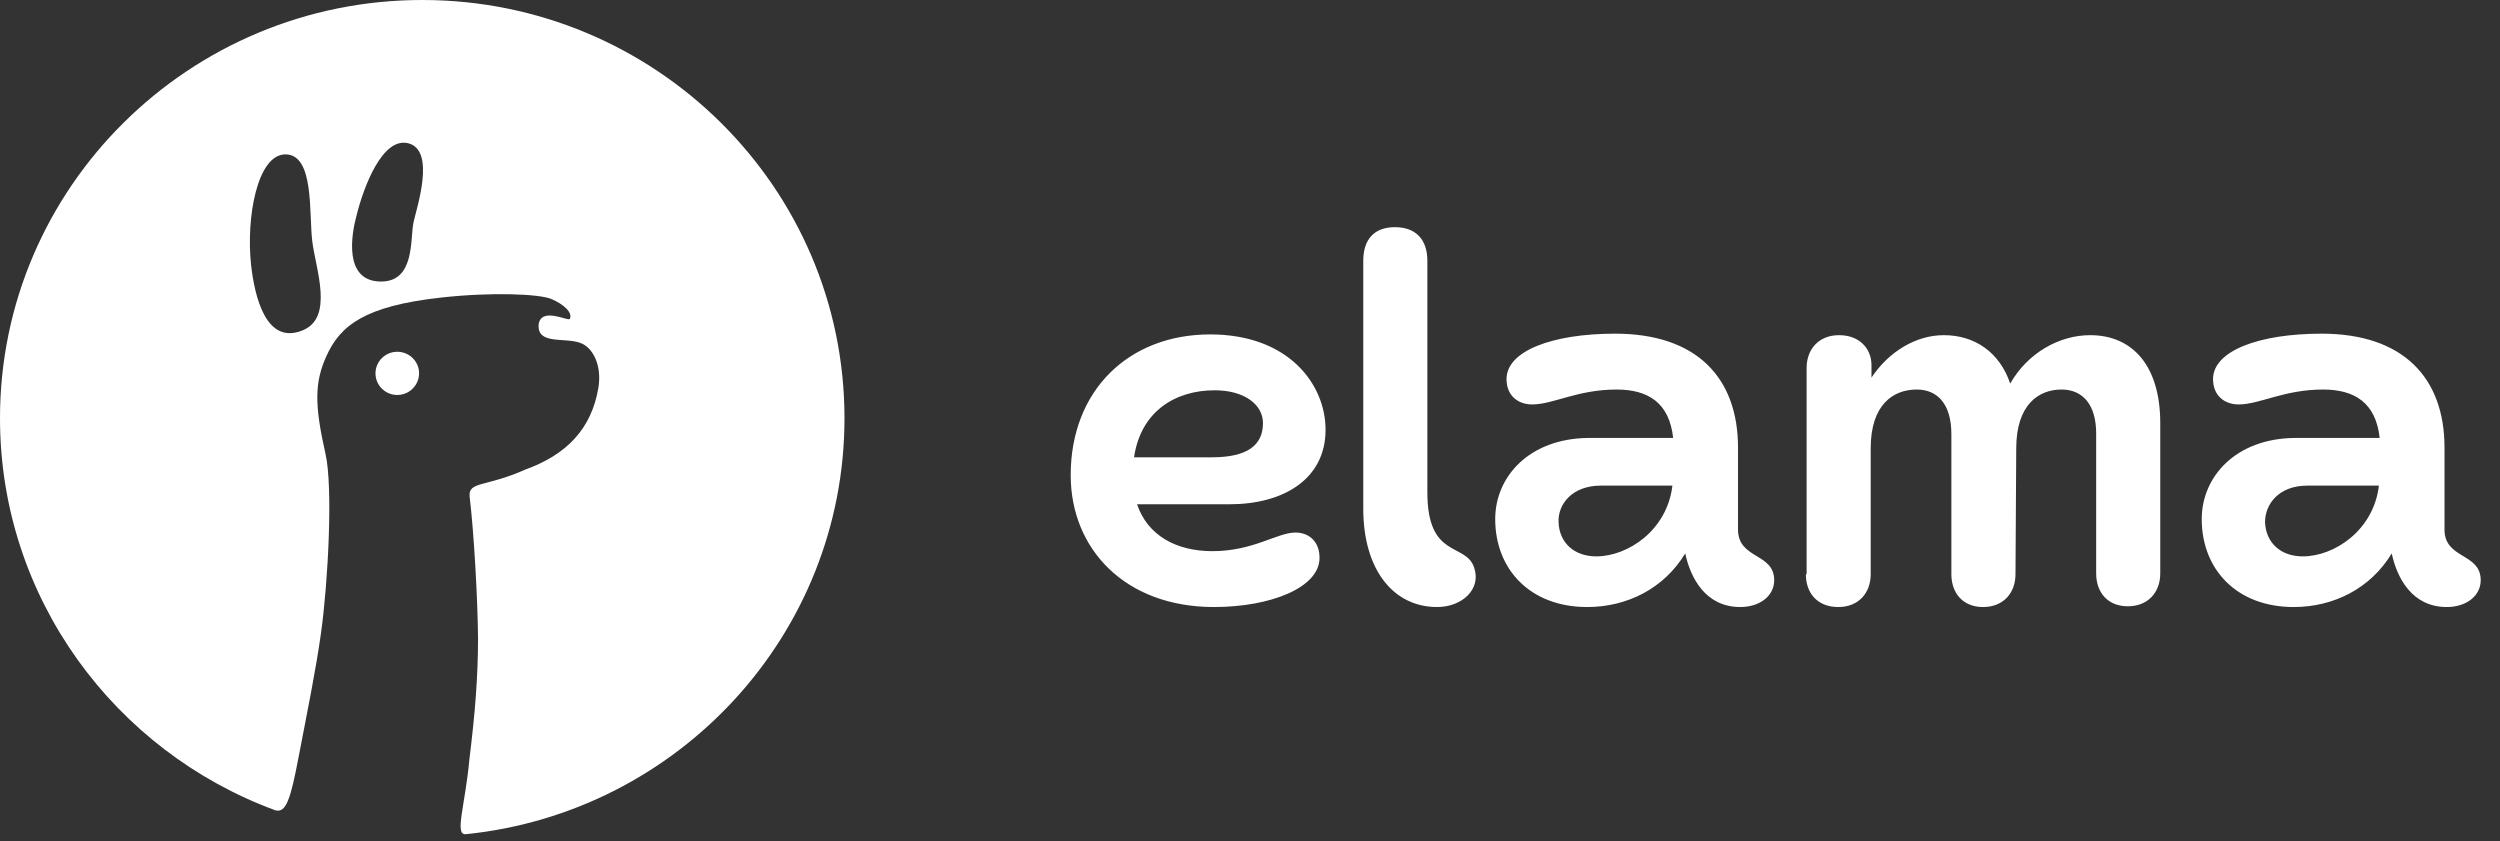 <?xml version="1.0" encoding="UTF-8"?> <svg xmlns="http://www.w3.org/2000/svg" width="107" height="36" viewBox="0 0 107 36" fill="none"><rect x="0" y="0" width="107" height="36" fill="#333333" stroke="none"/> <path d="M58.348 11.157V21.773C58.348 24.387 59.638 25.981 61.51 25.981C62.575 25.981 63.414 25.216 63.092 24.291C62.736 23.207 61.091 23.941 61.091 21.072V11.157C61.091 10.265 60.607 9.723 59.703 9.723C58.799 9.723 58.348 10.265 58.348 11.157ZM45.826 20.338C45.826 23.494 48.15 25.981 51.958 25.981C54.378 25.981 56.476 25.152 56.476 23.877C56.476 23.175 56.024 22.793 55.443 22.793C54.669 22.793 53.636 23.59 51.893 23.59C50.344 23.59 49.118 22.921 48.666 21.582H52.636C54.895 21.582 56.734 20.53 56.734 18.394C56.734 16.449 55.153 14.313 51.796 14.313C48.311 14.313 45.826 16.704 45.826 20.338ZM48.537 19.573C48.827 17.597 50.312 16.704 51.99 16.704C53.249 16.704 54.055 17.31 54.055 18.107C54.055 19.063 53.378 19.573 51.861 19.573H48.537ZM63.995 22.219C63.995 24.355 65.48 25.981 67.932 25.981C69.643 25.981 71.224 25.184 72.128 23.686C72.353 24.738 72.999 25.981 74.483 25.981C75.322 25.981 75.936 25.503 75.936 24.833C75.936 23.654 74.387 23.941 74.387 22.665V19.159C74.387 16.162 72.612 14.281 69.126 14.281C66.448 14.281 64.479 15.015 64.479 16.226C64.479 16.927 64.963 17.31 65.576 17.31C66.48 17.31 67.513 16.672 69.191 16.672C70.546 16.672 71.45 17.246 71.611 18.744H67.965C65.447 18.776 63.995 20.402 63.995 22.219ZM66.706 22.347C66.674 21.582 67.287 20.785 68.513 20.785H71.579C71.353 22.697 69.675 23.813 68.32 23.813C67.384 23.813 66.738 23.239 66.706 22.347ZM77.291 24.578C77.291 25.375 77.775 25.981 78.679 25.981C79.55 25.981 80.066 25.375 80.066 24.578V19.191C80.066 17.31 81.034 16.672 82.035 16.672C82.939 16.672 83.519 17.31 83.519 18.585V24.578C83.519 25.375 84.004 25.981 84.875 25.981C85.746 25.981 86.263 25.375 86.263 24.578L86.295 19.191C86.295 17.31 87.263 16.672 88.231 16.672C89.135 16.672 89.716 17.31 89.716 18.553V24.546C89.716 25.343 90.2 25.949 91.071 25.949C91.942 25.949 92.459 25.343 92.459 24.546V18.107C92.459 15.684 91.297 14.345 89.457 14.345C88.134 14.345 86.779 15.11 86.037 16.417C85.585 15.078 84.52 14.345 83.197 14.345C82.003 14.345 80.841 15.047 80.099 16.162V15.62C80.099 14.951 79.615 14.345 78.711 14.345C77.84 14.345 77.323 14.951 77.323 15.748V24.578H77.291ZM94.234 22.219C94.234 24.355 95.718 25.981 98.171 25.981C99.881 25.981 101.462 25.184 102.366 23.686C102.592 24.738 103.237 25.981 104.722 25.981C105.561 25.981 106.174 25.503 106.174 24.833C106.174 23.654 104.625 23.941 104.625 22.665V19.159C104.625 16.162 102.85 14.281 99.365 14.281C96.686 14.281 94.718 15.015 94.718 16.226C94.718 16.927 95.202 17.31 95.815 17.31C96.719 17.31 97.751 16.672 99.429 16.672C100.785 16.672 101.688 17.246 101.85 18.744H98.203C95.686 18.776 94.234 20.402 94.234 22.219ZM96.944 22.347C96.944 21.582 97.525 20.785 98.752 20.785H101.817C101.592 22.697 99.913 23.813 98.558 23.813C97.622 23.813 96.977 23.239 96.944 22.347Z" fill="white"></path> <path d="M17.004 16.905C16.488 16.905 16.071 16.491 16.071 15.98C16.071 15.47 16.488 15.056 17.004 15.056C17.52 15.056 17.937 15.47 17.937 15.98C17.933 16.491 17.517 16.905 17.004 16.905ZM36.144 17.9C36.144 27.154 29.032 34.782 19.931 35.704C19.444 35.742 19.905 34.499 20.089 32.509C20.328 30.565 20.46 29 20.46 27.288C20.441 25.614 20.292 22.857 20.099 21.24C20.047 20.596 20.793 20.852 22.48 20.099C24.242 19.465 25.317 18.359 25.611 16.596C25.769 15.636 25.375 14.855 24.82 14.67C24.133 14.431 22.974 14.766 23.055 13.873C23.177 13.124 24.323 13.765 24.388 13.65C24.523 13.37 24.113 13.019 23.604 12.799C23.097 12.582 21.061 12.49 18.847 12.739C15.636 13.099 14.561 13.915 13.964 15.254C13.467 16.369 13.451 17.31 13.935 19.442C14.254 20.871 14.045 24.903 13.738 27.103C13.525 28.639 13.151 30.466 12.78 32.401C12.441 34.18 12.25 34.811 11.782 34.68C4.909 32.152 0 25.589 0 17.9C0 8.024 8.1 0 18.072 0C28.044 0 36.144 8.024 36.144 17.9ZM13.37 10.364C13.212 9.181 13.477 6.589 12.202 6.608C11.008 6.631 10.527 9.321 10.746 11.336C10.895 12.668 11.376 14.804 12.97 14.132C14.28 13.58 13.528 11.556 13.37 10.364ZM17.491 6.137C16.368 5.827 15.555 8.03 15.268 9.194C15.042 10 14.68 12.05 16.31 12.05C17.778 12.05 17.546 10.204 17.701 9.503C17.846 8.856 18.646 6.455 17.491 6.137Z" fill="white"></path> </svg> 